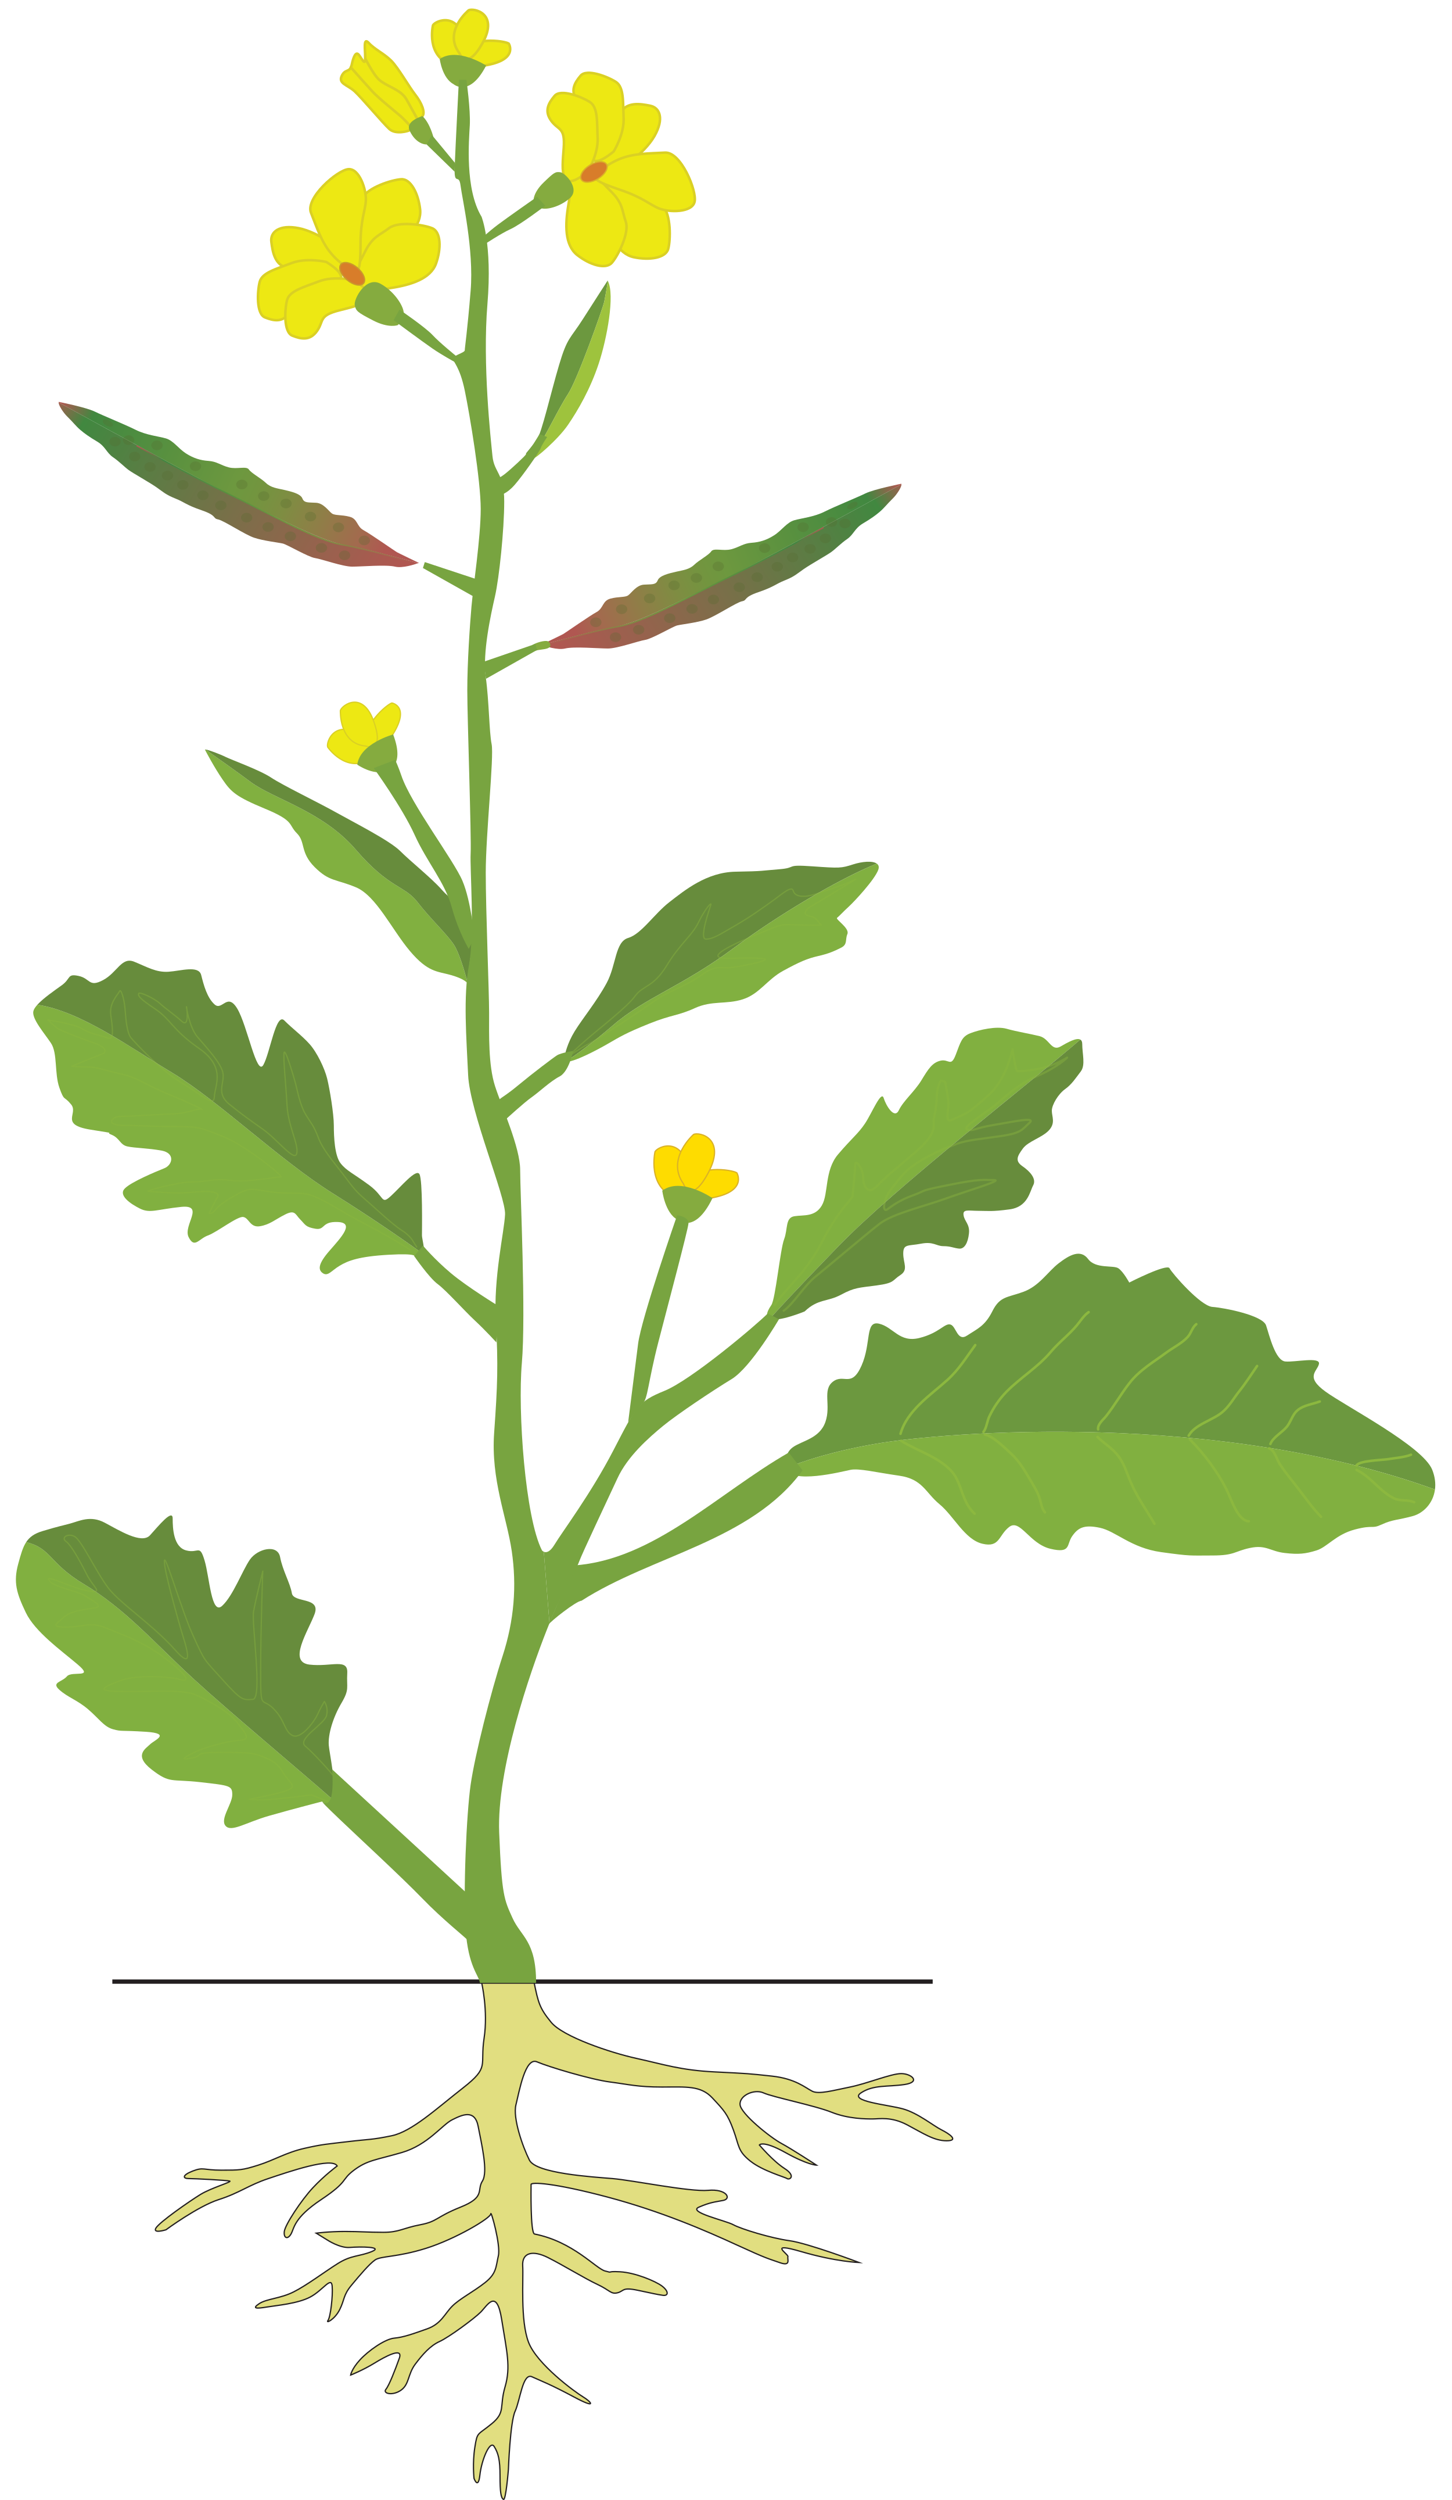 <?xml version="1.0" encoding="utf-8"?>
<!-- Generator: Adobe Illustrator 15.0.0, SVG Export Plug-In . SVG Version: 6.00 Build 0)  -->
<!DOCTYPE svg PUBLIC "-//W3C//DTD SVG 1.1//EN" "http://www.w3.org/Graphics/SVG/1.1/DTD/svg11.dtd">
<svg version="1.1" id="Layer_1" xmlns="http://www.w3.org/2000/svg" xmlns:xlink="http://www.w3.org/1999/xlink" x="0px" y="0px"
	 width="337.18px" height="580.237px" viewBox="0 0 337.18 580.237" enable-background="new 0 0 337.18 580.237"
	 xml:space="preserve">

<path class="root svgbtn" fill="#E1DE80" stroke="#231F20" stroke-width="0.292" stroke-miterlimit="10" d="M111.834,460.105
	c0,0,1.552,6.531,0.577,12.963c-0.975,6.434,1.364,6.627-4.874,11.5c-6.236,4.873-11.888,10.135-16.566,11.111
	c-4.679,0.974-5.263,0.779-10.136,1.363c-4.873,0.586-5.848,0.584-10.136,1.559c-4.288,0.977-7.017,2.73-10.72,3.899
	s-4.289,1.169-8.576,1.169c-4.288,0-4.093-0.78-6.627,0.195c-2.533,0.976-2.339,1.754-0.974,1.754c1.364,0,8.966,0.39,9.551,0.584
	c0.585,0.196-4.288,1.562-6.822,3.119c-2.533,1.56-9.551,6.435-10.331,7.797c-0.778,1.364,2.34,0.391,2.34,0.391
	s7.406-5.459,12.279-7.018s6.822-3.314,11.5-4.873c4.679-1.559,14.813-5.068,15.982-2.923c0,0-2.923,2.145-5.652,5.068
	c-2.729,2.923-6.432,8.573-6.627,10.134s0.78,1.948,1.56,0.585c0.779-1.364,0.585-3.703,7.017-7.991
	c6.432-4.289,4.483-4.481,7.602-6.822c3.118-2.338,5.067-2.338,11.109-4.092c6.042-1.755,9.357-6.434,11.695-7.603
	c2.339-1.169,5.263-2.534,6.042,1.56c0.78,4.094,2.339,10.525,0.975,12.668c-1.365,2.146,0.78,3.705-5.068,6.043
	c-5.847,2.34-5.263,3.313-9.355,4.093c-4.094,0.78-4.873,1.755-8.576,1.755s-5.263-0.195-8.966-0.195
	c-3.703,0-6.627,0.391-6.627,0.391l2.534,1.559c0,0,2.923,1.949,5.263,1.755c2.339-0.196,7.992-0.196,5.067,0.974
	c-2.923,1.17-4.677,0.782-7.796,2.729c-3.119,1.948-7.211,5.066-10.33,6.627c-3.119,1.56-6.237,1.56-7.992,2.73
	c-1.754,1.168-0.584,1.167,1.755,0.777c2.338-0.389,7.211-0.779,10.135-2.339c2.924-1.559,4.873-4.872,5.068-2.533
	c0.195,2.339-0.39,7.211-0.975,7.992c-0.585,0.779,1.559-0.195,2.728-2.535c1.17-2.339,0.781-3.313,2.73-5.652
	c1.948-2.338,4.092-4.873,5.457-5.847c1.365-0.975,5.068-0.585,11.89-2.729c6.822-2.145,15.008-7.018,15.008-7.991
	c0-0.975,2.339,7.213,1.755,9.746c-0.585,2.533-0.39,4.095-3.119,6.237c-2.729,2.144-5.847,3.703-7.602,5.457
	c-1.754,1.755-2.533,4.094-5.847,5.264c-3.314,1.17-5.458,1.947-7.602,2.144c-2.146,0.194-6.043,2.924-7.992,5.068
	c-1.948,2.144-2.144,3.509-2.144,3.509s2.924-1.171,5.458-2.73c2.533-1.559,6.822-3.899,5.847-1.169
	c-0.975,2.729-2.338,6.238-3.118,7.212s1.559,1.561,3.508,0.195c1.949-1.365,1.559-3.703,3.313-6.043
	c1.754-2.339,3.508-4.289,5.652-5.263s7.991-5.261,9.551-6.821c1.559-1.56,3.704-5.652,4.873,1.754
	c1.17,7.408,2.144,10.914,0.779,15.593s0.196,5.846-3.118,8.575c-3.314,2.73-3.314,1.756-3.898,5.459
	c-0.584,3.704-0.194,7.211-0.194,7.211s0.974,2.729,1.364-0.779s2.34-8.187,3.314-6.627c0.975,1.56,1.364,3.12,1.364,6.823
	c0,3.702,0.195,5.065,0.779,5.456c0.585,0.391,1.169-7.018,1.169-7.018s0.391-10.914,1.56-13.449
	c1.169-2.533,1.755-8.964,3.898-7.99c2.145,0.975,4.288,1.754,9.746,4.677c5.458,2.925,4.093,1.171,2.144,0
	c-1.949-1.168-10.721-7.599-12.669-12.667c-1.949-5.068-1.17-14.62-1.364-17.738s2.339-3.703,5.847-1.949s8.577,4.874,11.5,6.238
	c2.924,1.363,3.118,2.337,4.677,1.948c1.56-0.39,0.976-1.365,4.679-0.585c3.703,0.779,4.483,0.974,5.847,1.17
	c1.365,0.194,1.364-0.975-0.195-2.145c-1.559-1.169-6.237-3.117-9.745-3.313c-3.509-0.195-1.364,0.391-3.509-0.195
	c-2.145-0.585-7.406-6.821-16.373-8.575c-0.975-0.392-0.78-10.917-0.78-11.501c0-0.585,5.263-0.391,17.737,2.924
	s22.805,7.795,30.016,11.109c7.212,3.314,7.212,3.119,9.941,4.094c2.729,0.975,1.754-0.779,1.949-1.364
	c0.194-0.585-4.873-3.508,3.117-1.169c7.992,2.339,13.449,2.533,13.449,2.533s-11.889-4.482-16.177-5.068
	c-4.289-0.584-11.306-2.729-13.059-3.704c-1.755-0.973-10.721-2.924-7.992-4.093c2.729-1.169,3.703-1.169,5.652-1.559
	c1.949-0.389,0.78-2.729-3.508-2.339s-17.542-2.338-22.219-2.729c-4.679-0.391-17.737-1.169-19.297-4.288s-3.899-9.745-3.119-12.863
	c0.78-3.12,2.145-11.11,4.874-9.941c2.728,1.17,12.475,4.092,16.958,4.678c4.482,0.585,6.431,1.17,12.083,1.17
	c5.653,0,8.965-0.391,11.696,2.533c2.728,2.923,3.508,3.703,4.873,7.407c1.363,3.703,0.974,4.873,3.896,7.212
	c2.925,2.339,7.992,3.704,8.577,4.093c0.585,0.391,2.145-0.585-0.585-2.339c-2.729-1.754-5.847-5.458-5.847-5.458
	s0.779-1.17,6.041,1.755c5.264,2.923,7.212,2.923,7.212,2.923s-5.651-3.702-8.186-5.066c-2.534-1.366-9.356-6.823-9.552-8.966
	c-0.194-2.145,3.314-3.703,5.459-2.729c2.144,0.975,11.89,2.924,15.787,4.483c3.898,1.558,7.991,1.558,9.551,1.558
	c1.559,0,4.287-0.583,7.991,1.364c3.704,1.95,6.237,3.704,9.161,3.704s0.779-1.558-1.17-2.533c-1.948-0.977-5.457-3.899-8.965-4.874
	c-3.509-0.973-12.67-1.756-9.746-3.703c2.923-1.948,6.236-1.363,10.135-1.948s1.56-2.534-0.779-2.534s-7.99,2.34-11.89,3.119
	c-3.898,0.779-7.212,1.754-8.771,0.974s-3.897-2.924-9.355-3.509c-5.458-0.584-5.263-0.582-13.254-0.974s-11.89-1.754-18.126-3.119
	c-6.238-1.365-17.153-5.068-19.881-8.382c-2.729-3.313-3.003-4.582-3.978-9.26"/>
<g class="fruitgrp svgbtn">
	<g>
		<g>
			<linearGradient id="SVGID_1_" gradientUnits="userSpaceOnUse" x1="14.157" y1="93.501" x2="89.566" y2="127.364">
				<stop  offset="0" style="stop-color:#B05751"/>
				<stop  offset="0.097" style="stop-color:#418840"/>
				<stop  offset="0.539" style="stop-color:#6D983F"/>
				<stop  offset="0.601" style="stop-color:#72953F"/>
				<stop  offset="0.692" style="stop-color:#7E8D42"/>
				<stop  offset="0.8" style="stop-color:#8F7E47"/>
				<stop  offset="0.922" style="stop-color:#A36A4E"/>
				<stop  offset="1" style="stop-color:#B05751"/>
			</linearGradient>
			<path  class="fruit" fill="url(#SVGID_1_)" d="M80.752,126.655c3.905,0.647,11.516,2.7,16.351,4.05c0.108-0.039,0.17-0.063,0.17-0.063
				s-4.678-2.242-5.117-2.491c-0.439-0.249-6.141-4.236-7.749-5.108c-1.607-0.871-1.315-2.615-3.216-3.113
				c-1.9-0.499-3.363-0.249-4.095-0.747c-0.73-0.499-1.899-2.368-3.655-2.492c-1.754-0.125-2.777,0.124-3.216-0.997
				c-0.438-1.123-2.631-1.62-4.24-1.993c-1.607-0.374-3.069-0.5-4.239-1.619c-1.169-1.121-3.362-2.242-3.948-3.114
				c-0.585-0.872-2.777,0-4.678-0.498c-1.9-0.499-2.777-1.37-4.679-1.495c-1.899-0.125-3.508-0.624-5.262-1.744
				c-1.755-1.121-2.924-2.99-4.679-3.488c-1.754-0.498-4.532-0.748-7.017-1.993c-2.485-1.246-7.457-3.238-9.503-4.237
				c-2.046-0.994-8.333-2.241-8.333-2.241c-0.022,0.029-0.02,0.083-0.026,0.129c11.754,6.461,34.758,19.037,41.838,22.42
				C65.11,120.427,74.758,125.658,80.752,126.655z"/>
			<linearGradient id="SVGID_2_" gradientUnits="userSpaceOnUse" x1="13.965" y1="90.218" x2="90.299" y2="136.218">
				<stop  offset="0" style="stop-color:#B05751"/>
				<stop  offset="0.097" style="stop-color:#418840"/>
				<stop  offset="1" style="stop-color:#B05751"/>
			</linearGradient>
			<path class="fruit" fill="url(#SVGID_2_)" d="M80.752,126.655c-5.994-0.997-15.643-6.229-25.292-10.838c-7.08-3.383-30.083-15.959-41.838-22.42
				c-0.073,0.559,0.993,2.324,2.073,3.359c1.17,1.122,1.901,2.118,2.923,2.99c1.024,0.871,2.047,1.62,3.948,2.739
				c1.9,1.121,2.193,2.618,3.655,3.614c1.462,0.997,2.632,2.242,3.655,2.99c1.023,0.747,4.824,2.864,6.433,3.984
				c1.607,1.122,2.192,1.744,4.386,2.617c2.193,0.872,2.485,1.495,6.139,2.741c3.655,1.246,2.486,1.868,3.801,2.118
				c1.316,0.249,6.14,3.486,8.333,4.235c2.193,0.746,5.702,1.121,6.725,1.37c1.024,0.249,5.848,3.114,7.456,3.364
				c1.609,0.249,6.433,1.993,8.626,1.993c2.194,0,7.895-0.499,9.941,0c1.781,0.433,4.665-0.546,5.386-0.81
				C92.269,129.355,84.657,127.303,80.752,126.655z"/>
		</g>
		<linearGradient id="SVGID_3_" gradientUnits="userSpaceOnUse" x1="31.679" y1="117.012" x2="95.864" y2="117.012">
			<stop  offset="0" style="stop-color:#B05751"/>
			<stop  offset="0.097" style="stop-color:#418840"/>
			<stop  offset="0.539" style="stop-color:#6D983F"/>
			<stop  offset="0.601" style="stop-color:#72953F"/>
			<stop  offset="0.692" style="stop-color:#7E8D42"/>
			<stop  offset="0.8" style="stop-color:#8F7E47"/>
			<stop  offset="0.922" style="stop-color:#A36A4E"/>
			<stop  offset="1" style="stop-color:#B05751"/>
		</linearGradient>
		<path class="fruit" fill="url(#SVGID_3_)" d="M95.717,130.674c-0.014,0-0.028-0.002-0.042-0.007c-0.103-0.03-10.378-3.113-16.293-4.096
			c-4.398-0.732-11.144-4.149-18.285-7.768c-2.599-1.317-5.286-2.679-7.888-3.922c-9.542-4.559-21.337-11.191-21.456-11.258
			c-0.07-0.039-0.095-0.128-0.056-0.198c0.04-0.071,0.128-0.099,0.199-0.056c0.117,0.066,11.904,6.693,21.438,11.248
			c2.605,1.245,5.294,2.607,7.895,3.925c7.121,3.607,13.846,7.016,18.201,7.739c5.934,0.986,16.227,4.074,16.33,4.105
			c0.078,0.022,0.121,0.104,0.098,0.182C95.838,130.633,95.78,130.674,95.717,130.674z"/>
		<g opacity="0.4">
			<g>
				<g opacity="0.7">
					<ellipse fill="#556A2F" cx="31.282" cy="105.956" rx="1.319" ry="1.124"/>
				</g>
				<g opacity="0.7">
					<ellipse fill="#556A2F" cx="38.898" cy="110.369" rx="1.319" ry="1.123"/>
				</g>
				<g opacity="0.7">
					<ellipse fill="#556A2F" cx="36.461" cy="103.361" rx="1.319" ry="1.122"/>
				</g>
				<g opacity="0.7">
					<ellipse fill="#556A2F" cx="29.861" cy="102.148" rx="1.319" ry="1.124"/>
				</g>
				<g opacity="0.7">
					
						<ellipse transform="matrix(0.886 0.463 -0.463 0.886 48.307 -0.459)" fill="#556A2F" cx="25.088" cy="98.233" rx="1.319" ry="0.668"/>
				</g>
				<g opacity="0.7">
					<ellipse fill="#556A2F" cx="26.713" cy="102.495" rx="1.32" ry="1.123"/>
				</g>
				<g opacity="0.7">
					<ellipse fill="#556A2F" cx="45.397" cy="108.205" rx="1.319" ry="1.125"/>
				</g>
				<g opacity="0.7">
					<ellipse fill="#556A2F" cx="56.16" cy="112.445" rx="1.319" ry="1.124"/>
				</g>
				<g opacity="0.7">
					<ellipse fill="#556A2F" cx="66.417" cy="116.858" rx="1.319" ry="1.124"/>
				</g>
				<g opacity="0.7">
					<ellipse fill="#556A2F" cx="61.238" cy="115.129" rx="1.319" ry="1.123"/>
				</g>
				<g opacity="0.7">
					<ellipse fill="#556A2F" cx="72.103" cy="119.887" rx="1.32" ry="1.124"/>
				</g>
				<g opacity="0.7">
					<ellipse fill="#556A2F" cx="78.602" cy="122.396" rx="1.319" ry="1.125"/>
				</g>
				<g opacity="0.7">
					<ellipse fill="#556A2F" cx="84.593" cy="125.425" rx="1.319" ry="1.124"/>
				</g>
				<g opacity="0.7">
					<ellipse fill="#556A2F" cx="80.023" cy="128.886" rx="1.319" ry="1.124"/>
				</g>
				<g opacity="0.7">
					<path fill="#556A2F" d="M75.961,127.156c0,0.62-0.59,1.123-1.319,1.123s-1.319-0.503-1.319-1.123
						c0-0.623,0.591-1.125,1.319-1.125S75.961,126.533,75.961,127.156z"/>
				</g>
				<g opacity="0.7">
					<ellipse fill="#556A2F" cx="67.432" cy="124.473" rx="1.319" ry="1.123"/>
				</g>
				<g opacity="0.7">
					<ellipse fill="#556A2F" cx="62.254" cy="122.311" rx="1.319" ry="1.123"/>
				</g>
				<g opacity="0.7">
					<ellipse fill="#556A2F" cx="57.278" cy="120.146" rx="1.319" ry="1.124"/>
				</g>
				<g opacity="0.7">
					<ellipse fill="#556A2F" cx="51.287" cy="117.292" rx="1.319" ry="1.123"/>
				</g>
				<g opacity="0.7">
					<ellipse fill="#556A2F" cx="47.123" cy="114.954" rx="1.319" ry="1.124"/>
				</g>
				<g opacity="0.7">
					<ellipse fill="#556A2F" cx="42.452" cy="112.532" rx="1.319" ry="1.124"/>
				</g>
				<g opacity="0.7">
					<ellipse fill="#556A2F" cx="34.836" cy="108.378" rx="1.319" ry="1.124"/>
				</g>
			</g>
		</g>
		
	</g>
	<g>
		<g>
			
				<linearGradient id="SVGID_4_" gradientUnits="userSpaceOnUse" x1="-4734.752" y1="112.501" x2="-4659.344" y2="146.363" gradientTransform="matrix(-1 0 0 1 -4525.957 0)">
				<stop  offset="0" style="stop-color:#B05751"/>
				<stop  offset="0.097" style="stop-color:#418840"/>
				<stop  offset="0.539" style="stop-color:#6D983F"/>
				<stop  offset="0.601" style="stop-color:#72953F"/>
				<stop  offset="0.692" style="stop-color:#7E8D42"/>
				<stop  offset="0.8" style="stop-color:#8F7E47"/>
				<stop  offset="0.922" style="stop-color:#A36A4E"/>
				<stop  offset="1" style="stop-color:#B05751"/>
			</linearGradient>
			<path class="fruit" fill="url(#SVGID_4_)" d="M142.201,145.655c-3.905,0.647-11.516,2.7-16.351,4.05c-0.108-0.039-0.17-0.063-0.17-0.063
				s4.678-2.242,5.117-2.491c0.439-0.249,6.141-4.236,7.749-5.108c1.607-0.871,1.315-2.615,3.216-3.113
				c1.9-0.499,3.363-0.249,4.095-0.747c0.73-0.499,1.899-2.368,3.655-2.492c1.754-0.125,2.777,0.124,3.216-0.997
				c0.438-1.123,2.631-1.62,4.24-1.993c1.607-0.374,3.069-0.5,4.239-1.619c1.169-1.121,3.362-2.242,3.948-3.114
				c0.585-0.872,2.777,0,4.678-0.498c1.9-0.499,2.777-1.37,4.68-1.495c1.898-0.125,3.508-0.624,5.262-1.744
				c1.754-1.121,2.924-2.99,4.678-3.488s4.533-0.748,7.018-1.993c2.485-1.246,7.457-3.238,9.504-4.237
				c2.046-0.994,8.332-2.241,8.332-2.241c0.022,0.029,0.021,0.083,0.026,0.129c-11.755,6.461-34.759,19.037-41.838,22.42
				C157.843,139.427,148.195,144.658,142.201,145.655z"/>
			
				<linearGradient id="SVGID_5_" gradientUnits="userSpaceOnUse" x1="-4734.945" y1="109.218" x2="-4658.612" y2="155.218" gradientTransform="matrix(-1 0 0 1 -4525.957 0)">
				<stop  offset="0" style="stop-color:#B05751"/>
				<stop  offset="0.097" style="stop-color:#418840"/>
				<stop  offset="1" style="stop-color:#B05751"/>
			</linearGradient>
			<path class="fruit" fill="url(#SVGID_5_)" d="M142.201,145.655c5.994-0.997,15.643-6.229,25.292-10.838c7.079-3.383,30.083-15.959,41.838-22.42
				c0.073,0.559-0.993,2.324-2.073,3.359c-1.17,1.122-1.9,2.118-2.923,2.99c-1.024,0.871-2.048,1.62-3.948,2.739
				c-1.9,1.121-2.193,2.618-3.654,3.614c-1.462,0.997-2.633,2.242-3.655,2.99c-1.023,0.747-4.824,2.864-6.433,3.984
				c-1.607,1.122-2.193,1.744-4.387,2.617c-2.192,0.872-2.484,1.495-6.139,2.741c-3.655,1.246-2.486,1.868-3.801,2.118
				c-1.316,0.249-6.141,3.486-8.333,4.235c-2.193,0.746-5.702,1.121-6.725,1.37c-1.024,0.249-5.848,3.114-7.456,3.364
				c-1.609,0.249-6.433,1.993-8.626,1.993c-2.194,0-7.895-0.499-9.941,0c-1.781,0.433-4.665-0.546-5.386-0.81
				C130.685,148.355,138.296,146.303,142.201,145.655z"/>
		</g>
		
			<linearGradient id="SVGID_6_" gradientUnits="userSpaceOnUse" x1="-4717.232" y1="136.012" x2="-4653.047" y2="136.012" gradientTransform="matrix(-1 0 0 1 -4525.957 0)">
			<stop  offset="0" style="stop-color:#B05751"/>
			<stop  offset="0.097" style="stop-color:#418840"/>
			<stop  offset="0.539" style="stop-color:#6D983F"/>
			<stop  offset="0.601" style="stop-color:#72953F"/>
			<stop  offset="0.692" style="stop-color:#7E8D42"/>
			<stop  offset="0.8" style="stop-color:#8F7E47"/>
			<stop  offset="0.922" style="stop-color:#A36A4E"/>
			<stop  offset="1" style="stop-color:#B05751"/>
		</linearGradient>
		<path class="fruit" fill="url(#SVGID_6_)" d="M127.236,149.674c0.014,0,0.028-0.002,0.042-0.007c0.103-0.03,10.378-3.113,16.293-4.096
			c4.398-0.732,11.144-4.149,18.285-7.768c2.599-1.317,5.286-2.679,7.889-3.922c9.542-4.559,21.337-11.191,21.455-11.258
			c0.07-0.039,0.096-0.128,0.056-0.198c-0.04-0.071-0.128-0.099-0.199-0.056c-0.118,0.066-11.904,6.693-21.438,11.248
			c-2.605,1.245-5.294,2.607-7.894,3.925c-7.121,3.607-13.846,7.016-18.201,7.739c-5.934,0.986-16.227,4.074-16.33,4.105
			c-0.078,0.022-0.121,0.104-0.098,0.182C127.115,149.633,127.173,149.674,127.236,149.674z"/>
		<g opacity="0.4">
			<g>
				<g opacity="0.7">
					<ellipse fill="#556A2F" cx="191.671" cy="124.956" rx="1.318" ry="1.124"/>
				</g>
				<g opacity="0.7">
					<ellipse fill="#556A2F" cx="184.055" cy="129.369" rx="1.319" ry="1.123"/>
				</g>
				<g opacity="0.7">
					<ellipse fill="#556A2F" cx="186.492" cy="122.361" rx="1.319" ry="1.122"/>
				</g>
				<g opacity="0.7">
					<ellipse fill="#556A2F" cx="193.092" cy="121.148" rx="1.319" ry="1.124"/>
				</g>
				<g opacity="0.7">
					
						<ellipse transform="matrix(-0.886 0.463 -0.463 -0.886 427.522 129.573)" fill="#556A2F" cx="197.865" cy="117.233" rx="1.319" ry="0.668"/>
				</g>
				<g opacity="0.7">
					<ellipse fill="#556A2F" cx="196.24" cy="121.495" rx="1.319" ry="1.123"/>
				</g>
				<g opacity="0.7">
					<ellipse fill="#556A2F" cx="177.556" cy="127.205" rx="1.319" ry="1.125"/>
				</g>
				<g opacity="0.7">
					<ellipse fill="#556A2F" cx="166.793" cy="131.445" rx="1.319" ry="1.124"/>
				</g>
				<g opacity="0.7">
					<ellipse fill="#556A2F" cx="156.536" cy="135.858" rx="1.319" ry="1.124"/>
				</g>
				<g opacity="0.7">
					<ellipse fill="#556A2F" cx="161.716" cy="134.129" rx="1.319" ry="1.123"/>
				</g>
				<g opacity="0.7">
					<ellipse fill="#556A2F" cx="150.85" cy="138.887" rx="1.32" ry="1.124"/>
				</g>
				<g opacity="0.7">
					<ellipse fill="#556A2F" cx="144.351" cy="141.396" rx="1.319" ry="1.125"/>
				</g>
				<g opacity="0.7">
					<ellipse fill="#556A2F" cx="138.36" cy="144.425" rx="1.319" ry="1.124"/>
				</g>
				<g opacity="0.7">
					<ellipse fill="#556A2F" cx="142.93" cy="147.886" rx="1.319" ry="1.124"/>
				</g>
				<g opacity="0.7">
					<path fill="#556A2F" d="M146.992,146.156c0,0.62,0.59,1.123,1.319,1.123s1.319-0.503,1.319-1.123
						c0-0.623-0.591-1.125-1.319-1.125S146.992,145.533,146.992,146.156z"/>
				</g>
				<g opacity="0.7">
					<ellipse fill="#556A2F" cx="155.521" cy="143.473" rx="1.319" ry="1.123"/>
				</g>
				<g opacity="0.7">
					<ellipse fill="#556A2F" cx="160.699" cy="141.311" rx="1.319" ry="1.123"/>
				</g>
				<g opacity="0.7">
					<ellipse fill="#556A2F" cx="165.675" cy="139.146" rx="1.319" ry="1.124"/>
				</g>
				<g opacity="0.7">
					<ellipse fill="#556A2F" cx="171.666" cy="136.292" rx="1.319" ry="1.123"/>
				</g>
				<g opacity="0.7">
					<ellipse fill="#556A2F" cx="175.83" cy="133.954" rx="1.319" ry="1.124"/>
				</g>
				<g opacity="0.7">
					<ellipse fill="#556A2F" cx="180.501" cy="131.532" rx="1.319" ry="1.124"/>
				</g>
				<g opacity="0.7">
					<ellipse fill="#556A2F" cx="188.117" cy="127.378" rx="1.319" ry="1.124"/>
				</g>
			</g>
		</g>
		<path class="fruit" fill="#85AB3F" d="M124.165,151.127c0,0,0.254-0.215,1.5-0.359c1.248-0.146,1.839-0.348,2.063-0.703
			c0.223-0.356-0.063-1.234-0.719-1.297c-1.175-0.112-3.088,0.667-3.422,0.984C122.587,150.705,124.165,151.127,124.165,151.127z"/>
	</g>
</g>

<g class="leafgrp svgbtn">
	<g>
		<path class="leaf" fill="#81B040" d="M96.941,209.353c-3.035-3.916-6.558-3.132-14.291-12.137s-19.087-11.747-24.47-15.759
			c-3.056-2.277-7.336-5.311-10.472-7.508c-0.087-0.004-0.126,0.019-0.101,0.068c0.196,0.392,2.153,4.11,4.111,6.949
			c1.958,2.838,3.035,3.916,9.887,6.754c6.851,2.838,5.285,3.622,7.341,5.678s0.685,4.404,4.11,7.83
			c3.426,3.427,4.895,2.741,9.593,4.699s8.32,9.786,12.529,14.779c4.209,4.992,6.363,4.698,9.494,5.58
			c3.133,0.882,3.72,1.761,3.72,1.761l0.071-0.481c-0.719-2.655-1.933-6.548-3.008-8.229
			C103.891,216.892,99.976,213.269,96.941,209.353z"/>
		<path class="leaf" fill="#678C3C" d="M107.807,212.29c-1.175-2.643-2.937-3.23-5.286-5.873c-2.349-2.643-7.145-6.461-9.593-8.907
			c-2.447-2.447-10.962-6.754-14.976-9.006c-4.014-2.25-12.333-6.264-14.977-8.025c-2.643-1.764-9.2-4.112-10.571-4.797
			c-1.195-0.599-4.103-1.716-4.695-1.732c3.135,2.197,7.416,5.23,10.472,7.508c5.383,4.012,16.736,6.754,24.47,15.759
			s11.256,8.221,14.291,12.137c3.034,3.916,6.949,7.539,8.515,9.984c1.076,1.682,2.29,5.574,3.008,8.229l1.3-8.817
			C109.765,218.749,108.981,214.933,107.807,212.29z"/>
	</g>
	<g>
		<g>
			<path class="leaf" fill="#81B040" d="M250.867,241.273c-0.885-0.502-2.92,0.643-4.563,1.594c-2.164,1.253-2.619-1.821-4.896-2.391
				c-2.277-0.57-5.238-1.024-7.63-1.707c-2.392-0.685-6.377,0.227-8.427,1.023c-2.05,0.798-2.277,2.051-3.416,5.01
				c-1.139,2.962-1.594,0.912-3.53,1.367c-1.936,0.457-2.847,1.937-4.44,4.556c-1.596,2.618-4.213,4.782-5.238,6.947
				c-1.024,2.163-2.961-1.026-3.529-2.848c-0.57-1.822-2.733,3.529-4.328,5.923c-1.594,2.391-3.074,3.414-6.264,7.174
				c-3.188,3.758-2.162,9.109-3.757,11.842c-1.594,2.733-4.214,2.165-6.377,2.507s-1.479,2.96-2.391,5.351
				c-0.911,2.393-2.001,13.867-2.961,15.26c-1.349,1.957-1.214,2.879-0.364,3.215c1.388-1.572,5.387-5.968,15.85-16.767
				C208.092,275.408,238.945,251.582,250.867,241.273z"/>
			<path class="leaf" fill="#678C3C" d="M250.867,241.273c-11.922,10.309-42.775,34.135-56.263,48.056c-10.463,10.799-14.462,15.194-15.85,16.767
				c2.021,0.801,8.106-1.733,8.106-1.733c3.075-2.961,5.238-2.164,8.427-3.872c3.189-1.709,4.099-1.595,8.313-2.164
				c4.213-0.568,3.531-1.138,5.466-2.392c1.937-1.253,0.683-2.733,0.683-5.01c0-2.277,1.139-1.708,4.101-2.277
				c2.96-0.567,3.53,0.569,5.238,0.569s2.392,0.455,3.644,0.569c1.253,0.114,2.051-1.367,2.278-3.531
				c0.228-2.162-1.025-2.731-1.253-4.213c-0.229-1.481,1.139-1.025,3.416-1.025s3.074,0.228,7.289-0.341
				c4.213-0.568,4.668-4.1,5.465-5.581s-0.684-3.188-2.506-4.44c-1.821-1.252-1.139-2.391,0.114-4.101
				c1.254-1.708,4.441-2.506,6.036-4.213c1.594-1.706,0.683-3.188,0.683-4.555c0-1.367,1.481-3.872,3.075-5.011
				c1.594-1.14,2.505-2.619,3.644-4.1c1.138-1.482,0.342-4.1,0.342-6.377C251.314,241.752,251.147,241.433,250.867,241.273z"/>
		</g>
		
			<path class="leaf" opacity="0.4" fill="none" stroke="#8CB83F" stroke-width="0.5" stroke-linecap="round" stroke-linejoin="round" stroke-miterlimit="10" d="
			M179.86,302.9c3.062-4.459,7.36-7.52,11.032-14.688c3.671-7.17,6.995-9.967,7.082-10.579s0.612-6.208,0.612-7.433
			c0-1.224,1.836,0.963,1.836,2.974s1.049,4.37,3.234,2.098s3.585-3.323,9.006-7.956s3.934-6.382,4.196-7.694
			c0.262-1.313,0.612-2.799,0.699-5.334c0.088-2.536,0.962-3.497,0.962-3.497l0.961,0.263c0,0,0.787,4.022,0.787,5.246
			c0,1.223-0.961,4.545,0.875,3.584c1.836-0.962,3.06-1.049,5.771-3.41c2.71-2.36,3.847-3.061,5.595-6.032
			c1.75-2.973,2.624-6.908,2.624-6.908s0.699,5.072,1.136,5.072c0.438,0,2.36-0.001,5.597-0.699
			c3.235-0.699,5.944-2.448,5.944-2.448s-2.272,2.272-6.994,4.284c-4.721,2.01-8.043,5.421-10.143,7.081
			c-2.098,1.661-7.431,4.896-6.032,5.334c1.399,0.438,1.749-0.35,6.032-1.049c4.285-0.7,10.055-2.011,8.395-0.524
			c-1.661,1.486-1.75,2.359-6.471,3.059c-4.721,0.701-8.131,0.961-10.404,1.836s-4.634,1.664-8.307,3.848
			c-3.672,2.186-4.547,3.673-6.732,6.383s-2.271,5.771-1.136,4.983s2.71-2.098,6.12-3.321c3.41-1.225,0.787-0.874,8.219-2.361
			c7.432-1.486,7.956-1.137,10.404-1.137c2.447,0-6.032,2.449-11.104,4.283c-5.071,1.837-12.328,3.498-15.389,5.859
			c-3.06,2.361-12.153,10.054-14.863,12.24c-2.711,2.186-5.158,6.383-7.432,7.956"/>
	</g>
	<g>
		<g>
			<path class="leaf" fill="#678C3C" d="M170.474,219.962c9.83-7.326,23.885-15.783,33.132-19.531c-0.995-0.712-3.45-0.471-5.46,0.172
				c-2.847,0.912-3.074,0.911-9.566,0.457c-6.491-0.456-3.302,0.341-7.629,0.682c-4.327,0.342-3.416,0.456-10.135,0.569
				c-6.719,0.112-11.843,4.327-15.373,7.061c-3.53,2.732-6.491,7.402-9.566,8.313c-3.075,0.91-2.733,6.264-5.01,10.478
				c-2.277,4.214-5.58,8.199-7.402,11.159s-2.2,5.259-2.505,6.264c-0.151,0.494,0.014,0.744,0.397,0.813
				c2.137-1.416,6.068-4.192,10.99-8.443C149.862,231.463,158.403,228.96,170.474,219.962z"/>
			<path class="leaf" fill="#81B040" d="M203.605,200.431c-9.247,3.748-23.302,12.205-33.132,19.531c-12.071,8.998-20.611,11.501-28.128,17.992
				c-4.922,4.251-8.854,7.027-10.99,8.443c1.642,0.301,7.337-2.73,9.739-4.116c2.96-1.708,4.212-2.506,9.565-4.668
				c5.352-2.164,6.719-1.823,10.704-3.645c3.986-1.821,7.289-0.798,11.16-2.05c3.872-1.253,5.58-4.556,9.338-6.605
				c3.758-2.049,5.579-2.847,8.086-3.415c2.505-0.568,3.757-1.14,5.352-1.937c1.595-0.798,0.911-1.822,1.48-3.188
				s-2.847-3.417-2.392-3.759c0.456-0.342,1.479-1.479,2.732-2.618c1.254-1.14,6.035-6.264,6.833-8.541
				C204.188,201.186,204.021,200.728,203.605,200.431z"/>
		</g>
		
			<path class="leaf" opacity="0.4" fill="none" stroke="#8CB83F" stroke-width="0.292" stroke-linecap="round" stroke-linejoin="round" stroke-miterlimit="10" d="
			M131.896,245.241c0,0,1.433-1.492,4.58-4.203c3.148-2.709,9.18-7.344,11.017-9.879c1.836-2.536,4.197-1.924,7.344-7.082
			s5.857-6.906,7.344-9.968c1.486-3.06,3.147-4.984,2.886-4.109s-2.798,7.956-1.137,7.956s3.322-1.136,6.819-3.147
			c3.498-2.01,6.645-4.283,8.831-5.857s4.284-3.499,4.634-2.187s2.273,1.486,4.021,1.049c1.749-0.438,4.372-1.397,6.471-2.098
			c2.098-0.7,4.021-1.662,4.021-1.662s-8.305,5.159-9.967,6.034c-1.661,0.874-2.623,2.186-0.699,2.535
			c1.923,0.35,1.836,1.662,2.622,1.923c0.787,0.262-3.934,0.173-6.12,0.087c-2.186-0.087-3.06-0.174-5.683,0.963
			c-2.624,1.137-7.52,2.886-10.667,4.809c-3.147,1.924-0.7,2.1,1.836,2.011c2.536-0.087,5.071-0.176,7.344,0.088
			c2.273,0.263-6.382,2.099-8.393,2.099c-2.012,0-3.235-0.439-6.033,1.66c-2.798,2.099-7.869,3.934-10.317,5.596
			c-2.448,1.662-4.896,3.41-7.607,5.159c-2.71,1.748-6.315,4.18-8.326,5.228C134.707,243.293,131.896,245.241,131.896,245.241z"/>
	</g>
	<g>
		<g>
			<path class="leaf" fill="#81B040" d="M77.327,276.988c-12.475-7.797-26.703-21.635-37.422-28.067c-9.547-5.728-21.098-14.218-31.221-15.738
				c-0.493,0.543-0.84,1.058-0.939,1.51c-0.39,1.753,2.533,5.067,4.092,7.405c1.56,2.34,0.779,7.017,1.949,10.332
				c1.169,3.314,0.975,1.753,2.729,3.896c1.755,2.144-2.729,4.679,4.483,5.848c7.211,1.17,2.924,0.391,4.873,1.17
				c1.95,0.779,1.95,2.339,3.704,2.729c1.755,0.39,4.873,0.391,7.991,0.976c3.12,0.584,2.534,3.313,0.585,4.092
				c-1.949,0.781-7.602,3.119-9.161,4.679c-1.559,1.561,1.169,3.509,3.508,4.679c2.339,1.169,3.899,0.193,9.551-0.392
				c5.652-0.585,0.39,4.289,1.754,7.017c1.364,2.729,2.339,0.392,4.482-0.389c2.145-0.779,6.822-4.482,8.188-4.289
				c1.364,0.195,1.559,2.534,3.898,2.146c2.338-0.39,3.508-1.561,5.847-2.729c2.339-1.171,2.339,0,3.508,1.168
				c1.17,1.17,1.17,1.755,3.509,2.145c2.339,0.392,1.365-1.754,5.263-1.561c3.898,0.194,0.779,3.509-1.949,6.629
				c-2.729,3.118-2.729,4.482-1.559,5.262c1.169,0.78,1.948-0.584,3.896-1.754c1.95-1.17,4.484-2.143,11.306-2.534
				c6.823-0.392,6.042,0.392,6.042,0.392c1.523,0.962,2.083,0.496,2.223-0.456C95.818,289.249,87.563,283.386,77.327,276.988z"/>
			<path class="leaf" fill="#678C3C" d="M77.327,276.988c10.236,6.397,18.491,12.261,21.129,14.163c0.199-1.362-0.469-3.729-0.469-4.418
				c0-1.17,0.195-12.864-0.585-14.229c-0.779-1.364-4.288,2.924-6.627,5.069c-2.338,2.145-1.365,0.193-5.067-2.534
				c-3.703-2.729-5.263-3.313-6.627-5.067c-1.364-1.755-1.56-6.044-1.56-8.771c0-2.729-0.975-8.577-1.56-10.915
				c-0.585-2.34-2.338-6.042-4.093-7.992c-1.753-1.95-3.898-3.509-5.847-5.457c-1.95-1.95-3.313,7.602-4.873,10.33
				c-1.559,2.73-3.703-9.161-6.042-13.059c-2.338-3.898-3.509,0.585-5.262-0.976c-1.755-1.559-2.534-4.482-3.12-6.821
				c-0.584-2.34-4.677-0.975-7.601-0.779c-2.925,0.195-5.068-1.17-7.991-2.339c-2.924-1.17-3.898,2.533-7.212,4.287
				c-3.314,1.755-2.924-0.389-5.652-0.974c-2.729-0.586-1.755,0.585-3.898,2.144c-1.594,1.157-4.261,2.962-5.687,4.533
				c10.124,1.521,21.674,10.011,31.221,15.738C50.624,255.354,64.852,269.191,77.327,276.988z"/>
		</g>
		
			<path class="leaf" opacity="0.4" fill="none" stroke="#8CB83F" stroke-width="0.292" stroke-linecap="round" stroke-linejoin="round" stroke-miterlimit="10" d="
			M95.209,290.047c-2.099-1.397-6.001-3.668-11.335-6.467s-6.645-3.937-9.792-5.422c-3.149-1.484-3.847-1.136-8.656-1.31
			c-4.81-0.175-6.558-1.575-9.18-0.264c-2.623,1.312-5.333,2.973-6.12,4.11c-0.788,1.135-1.574,0.873-1.574,0.873
			s1.661-3.322,2.01-3.848c0.351-0.523-0.175-1.572-5.333-1.047c-5.158,0.523-9.706-0.177-10.754-0.177s6.646-2.185,10.23-2.185
			s4.721-0.876,8.83-0.352c4.11,0.526,10.579-0.875,11.629-0.786c1.049,0.088-8.131-7.344-13.464-9.442
			c-5.334-2.098-5.509-2.273-11.105-2.273c-5.595,0-8.044-0.262-12.065-0.262c-4.021,0-2.798-2.099-0.437-2.099
			c2.361,0,9.793-0.524,12.591-0.612c2.798-0.088,5.595-1.399,6.12-1.05c0.524,0.35,0.263-0.175-6.907-3.146
			c-7.17-2.974-7.52-4.022-11.629-4.984s-5.771-1.66-7.694-1.66s-3.935-0.175-3.935-0.175s6.12-2.535,6.995-2.799
			c0.875-0.263,1.662-1.399-1.836-2.624c-3.498-1.224-7.781-2.885-8.481-3.409c-0.699-0.523-2.272-1.924-2.272-1.924
			s6.207,0.876,8.131,2.1c1.925,1.224,4.372,1.486,5.858,2.099s1.137-2.359,0.699-5.246c-0.437-2.886,1.661-4.81,2.011-5.597
			c0.351-0.786,1.137,1.924,1.312,4.285c0.175,2.359,0.438,5.421,1.399,6.558c0.961,1.135,7.082,7.692,11.716,10.403
			c4.634,2.712,7.519,5.771,7.606,3.236c0.088-2.535,2.798-6.82-3.498-11.192c-6.294-4.37-6.556-6.732-10.229-9.181
			c-3.673-2.447-4.022-3.061-3.848-3.585s3.672,1.138,4.896,2.274c1.225,1.136,3.41,2.623,5.159,4.197
			c1.748,1.573,1.136-3.147,1.048-3.41c-0.087-0.264,0.613,4.719,2.536,6.994c1.924,2.272,5.596,6.12,5.945,8.48
			c0.351,2.361-1.661,4.634,1.487,7.17c3.147,2.535,4.547,3.497,7.87,5.857c3.322,2.361,7.344,7.694,7.781,5.508
			c0.437-2.186-2.011-6.207-2.274-11.19c-0.262-4.983-0.874-10.405-0.698-12.066c0.175-1.66,2.36,5.859,2.71,7.171
			c0.35,1.31,0.961,4.807,2.272,6.993c1.313,2.187,1.924,2.624,2.973,5.422c1.05,2.797,3.41,5.506,5.509,8.218
			c2.098,2.712,2.797,3.936,5.246,6.034c2.448,2.098,6.47,5.945,8.568,7.257c2.098,1.311,2.71,2.622,2.71,2.622l0.829,1.288"/>
	</g>
	<g>
		<g>
			<path class="leaf" fill="#6C983F" d="M333.226,345.701c0.18-1.378,0.019-2.92-0.631-4.572c-2.145-5.458-19.881-14.618-24.754-18.127
				c-4.872-3.508-1.949-4.678-1.559-6.433c0.389-1.754-5.458-0.389-7.797-0.584s-3.703-6.044-4.483-8.382
				c-0.78-2.339-9.745-4.094-12.474-4.287c-2.729-0.194-9.356-7.797-9.94-8.967c-0.585-1.169-9.356,3.314-9.356,3.314
				s-1.364-2.535-2.534-3.314c-1.169-0.78-5.263,0.196-7.017-2.144c-1.755-2.339-4.288-0.974-6.822,0.975
				c-2.533,1.947-4.482,5.263-8.186,6.627s-5.458,0.974-7.212,4.483c-1.755,3.507-3.509,4.093-5.849,5.652
				c-2.338,1.561-2.533-2.146-3.896-2.534c-1.364-0.39-2.535,1.95-7.213,3.119s-6.042-2.534-9.355-3.313
				c-3.314-0.781-1.754,4.482-4.094,9.746c-2.339,5.262-4.092,1.753-6.626,3.702c-2.534,1.948-0.391,5.458-1.755,9.356
				c-1.363,3.897-5.452,4.34-7.597,5.898c-2.145,1.56-1.563,4.432-1.563,4.432c0.005,0.128,0.023,0.246,0.049,0.361
				c3.984-1.63,10.734-3.874,20.807-5.626C219.646,332.256,282.663,327.339,333.226,345.701z"/>
			<path class="leaf" fill="#81B040" d="M203.368,335.085c-10.072,1.752-16.822,3.996-20.807,5.626c0.871,3.935,13.065,0.796,14.959,0.418
				c1.949-0.391,5.848,0.585,11.305,1.365c5.458,0.779,6.043,3.898,9.355,6.625c3.313,2.729,5.848,8.188,9.941,9.162
				c4.093,0.976,3.703-1.949,6.236-3.898c2.534-1.95,4.679,3.898,9.551,5.068c4.873,1.17,3.704-0.976,5.068-2.924
				c1.364-1.949,2.729-2.729,6.432-1.95c3.703,0.78,7.213,4.679,14.229,5.652c7.018,0.975,6.628,0.78,11.891,0.78
				s5.066-0.975,8.771-1.754c3.703-0.78,4.678,0.779,7.99,1.169s4.873,0.196,7.407-0.584c2.533-0.78,4.483-3.705,8.966-4.874
				s3.703,0,6.237-1.169c2.533-1.17,3.703-0.975,7.212-1.948c2.445-0.68,4.697-2.973,5.113-6.148
				C282.663,327.339,219.646,332.256,203.368,335.085z"/>
		</g>
		
			<path fill="none" stroke="#8CB83F" stroke-width="0.585" stroke-linecap="round" stroke-linejoin="round" stroke-miterlimit="10" d="
			M209.262,334.387c4.036,2.597,10.603,4.281,12.875,8.805c1.392,2.769,1.718,5.866,4.186,8.11"/>
		
			<path fill="none" stroke="#8CB83F" stroke-width="0.585" stroke-linecap="round" stroke-linejoin="round" stroke-miterlimit="10" d="
			M228.676,332.916c2.048,0.485,4.528,3.008,6.063,4.407c1.927,1.757,3.142,3.854,4.445,6.062c0.869,1.47,1.812,2.933,2.291,4.541
			c0.349,1.172,0.392,2.16,1.173,3.08"/>
		
			<path fill="none" stroke="#8CB83F" stroke-width="0.585" stroke-linecap="round" stroke-linejoin="round" stroke-miterlimit="10" d="
			M254.854,333.505c1.625,1.575,3.555,2.67,4.938,4.557c1.307,1.784,1.889,3.849,2.743,5.854c1.542,3.609,3.626,6.423,5.556,9.739"
			/>
		
			<path fill="none" stroke="#8CB83F" stroke-width="0.585" stroke-linecap="round" stroke-linejoin="round" stroke-miterlimit="10" d="
			M276.328,334.093c3.383,3.387,6.659,7.787,8.705,12.056c0.866,1.807,2.491,6.893,4.973,6.917"/>
		
			<path fill="none" stroke="#8CB83F" stroke-width="0.585" stroke-linecap="round" stroke-linejoin="round" stroke-miterlimit="10" d="
			M294.712,336.151c1.213,0.297,1.827,2.688,2.49,3.679c1.283,1.914,2.73,3.668,4.143,5.492c1.806,2.332,3.39,4.603,5.428,6.715"/>
		
			<path fill="none" stroke="#8CB83F" stroke-width="0.585" stroke-linecap="round" stroke-linejoin="round" stroke-miterlimit="10" d="
			M315.009,341.152c3.396,1.613,5.568,5.18,8.836,6.654c1.435,0.648,3.129,0.182,4.549,0.848"/>
		
			<path fill="none" stroke="#8CB83F" stroke-width="0.585" stroke-linecap="round" stroke-linejoin="round" stroke-miterlimit="10" d="
			M315.009,340.123c0.588-1.153,5.84-1.23,7.347-1.474c1.633-0.265,3.821-0.428,5.302-1.027"/>
		
			<path fill="none" stroke="#8CB83F" stroke-width="0.585" stroke-linecap="round" stroke-linejoin="round" stroke-miterlimit="10" d="
			M295.007,335.122c0.574-1.536,2.791-2.711,3.828-4.004c0.735-0.916,1.103-2.08,1.761-3.026c1.329-1.913,3.837-2.052,5.884-2.823"
			/>
		
			<path fill="none" stroke="#8CB83F" stroke-width="0.585" stroke-linecap="round" stroke-linejoin="round" stroke-miterlimit="10" d="
			M276.034,333.21c1.351-2.553,5.559-3.598,7.738-5.405c1.713-1.418,2.649-3.21,3.992-4.895c1.537-1.928,2.784-3.898,4.153-5.878"/>
		
			<path fill="none" stroke="#8CB83F" stroke-width="0.585" stroke-linecap="round" stroke-linejoin="round" stroke-miterlimit="10" d="
			M255.002,331.74c-0.167-1.199,1.173-2.21,1.837-3.05c1.968-2.482,3.521-5.259,5.486-7.755c2.367-3.013,5.518-4.801,8.528-7.025
			c1.572-1.163,3.71-2.209,4.997-3.668c0.749-0.853,1.047-2.243,1.949-2.917"/>
		
			<path fill="none" stroke="#8CB83F" stroke-width="0.585" stroke-linecap="round" stroke-linejoin="round" stroke-miterlimit="10" d="
			M228.382,332.327c0.72-0.911,0.835-2.488,1.35-3.566c1.013-2.123,2.32-4.056,3.977-5.739c3.287-3.341,7.235-5.638,10.303-9.266
			c1.877-2.217,4.175-3.929,6.03-6.137c0.892-1.06,1.634-2.314,2.755-3.089"/>
		
			<path fill="none" stroke="#8CB83F" stroke-width="0.585" stroke-linecap="round" stroke-linejoin="round" stroke-miterlimit="10" d="
			M209.114,332.768c1.518-5.422,6.935-8.946,10.856-12.47c2.69-2.417,4.406-5.269,6.499-8.119"/>
	</g>
	<g>
		<g>
			<path class="leaf" fill="#81B040" d="M19.438,367.622c-8.14-4.885-7.446-8.271-13.357-9.71c-0.805,1.227-1.251,2.85-1.846,5.033
				c-1.17,4.288-0.39,6.821,1.754,11.304c2.144,4.482,8.185,8.771,12.084,12.085c3.898,3.314-1.364,1.363-2.534,2.729
				c-1.169,1.365-3.703,1.365-1.754,3.118c1.95,1.755,4.093,2.34,6.627,4.484c2.533,2.144,3.703,4.092,5.847,4.677
				c2.144,0.584,1.56,0.195,7.601,0.584c6.043,0.391,1.949,1.951,0.976,2.924c-0.974,0.976-3.898,2.534,0.39,5.848
				c4.288,3.313,4.482,2.145,11.305,2.924c6.822,0.78,7.406,0.78,7.406,2.924s-2.923,5.652-1.559,7.212
				c1.364,1.561,4.678-0.78,10.135-2.339s12.28-3.314,12.28-3.314c1.431,1.101,2.193,0.74,2.546-0.4
				c-6.954-6.128-24.539-20.85-32.173-27.86C35.615,381.071,29.183,373.469,19.438,367.622z"/>
			<path class="leaf" fill="#678C3C" d="M80.64,388.283c0.195-3.509-3.703-1.364-8.771-1.949s-0.39-7.603,1.169-11.695
				c1.56-4.093-4.872-2.533-5.262-4.872c-0.391-2.34-2.145-5.264-2.729-8.382c-0.585-3.119-5.263-1.949-7.017,0.584
				c-1.755,2.534-3.898,8.382-6.433,10.721s-2.924-6.627-4.093-10.525c-1.17-3.897-1.364-1.559-4.288-2.339
				s-3.119-5.067-3.119-7.406s-3.313,1.755-5.262,3.898c-1.948,2.144-7.213-1.171-10.525-2.924c-3.313-1.755-5.848-0.39-7.992,0.195
				c-2.145,0.585-2.534,0.585-6.432,1.754c-1.916,0.574-3.028,1.386-3.807,2.569c5.911,1.438,5.217,4.825,13.357,9.71
				c9.746,5.847,16.178,13.449,25.728,22.221c7.634,7.011,25.219,21.732,32.173,27.86c0.899-2.898-0.847-10.84-0.987-12.657
				c-0.195-2.533,0.974-6.433,2.923-9.746C81.226,391.985,80.445,391.791,80.64,388.283z"/>
		</g>
		
			<path class="leaf" opacity="0.4" fill="none" stroke="#8CB83F" stroke-width="0.292" stroke-linecap="round" stroke-linejoin="round" stroke-miterlimit="10" d="
			M77.319,412.034c-0.24-0.432-4.459-5.136-6.433-6.781c-1.972-1.645,4.439-5.098,4.933-7.07c0.494-1.972-0.493-3.288-0.493-3.288
			s-0.986,1.643-1.644,3.123c-0.658,1.481-3.782,5.755-5.755,4.769c-1.973-0.985-1.644-3.451-4.439-6.247
			c-2.796-2.795-2.96,0.822-2.96-8.878c0-9.701,0.494-23.019,0.494-23.019s-1.644,6.575-2.138,9.371
			c-0.493,2.795,2.138,20.224-0.164,20.388c-2.301,0.165-2.63,0.33-7.07-4.604c-4.44-4.933-3.946-3.945-6.741-10.029
			c-2.795-6.084-6.741-19.894-6.741-17.428c0,2.465,2.958,12.661,3.781,15.619c0.822,2.959,3.781,10.688-1.315,4.934
			c-5.097-5.755-12.66-10.688-15.455-14.305c-2.795-3.618-6.249-11.182-7.892-12.003c-1.644-0.822-3.125,0.328-1.973,1.15
			s3.125,4.274,4.769,7.563c1.644,3.289,4.11,4.438,0.492,3.945c-3.616-0.494-10.357-4.109-9.206-2.466
			c1.15,1.645,6.248,2.301,8.384,3.617c2.138,1.316,4.44,2.468,2.138,2.796c-2.302,0.327-5.755,0.821-7.069,2.137
			c-1.315,1.315-3.617,2.302,0.493,2.302c4.111,0,5.59-1.314,9.207,0.164c3.618,1.479,8.715,3.288,13.154,6.578
			c4.44,3.288,7.399,6.247,4.111,5.425c-3.289-0.822-9.866-0.987-12.989,0s-5.591,2.138-4.275,2.467
			c1.316,0.329,2.302,0.329,6.741,0.329s11.509-0.494,14.305,0.821c2.795,1.316,7.398,3.618,9.536,6.412
			c2.138,2.795,3.288,3.946,0.329,4.111c-2.959,0.164-8.386,1.81-10.03,2.63c-1.644,0.822-4.438,2.138-0.986,1.479
			c3.454-0.657-0.328-1.315,6.906-1.315s7.563,0.164,9.701,0.986c2.137,0.822,3.452,1.48,4.768,3.782
			c1.315,2.302,3.617,3.124,0.658,4.111c-2.96,0.985-8.551,1.972-8.551,1.972s2.138,0.328,5.591,0
			c3.453-0.329,8.878-0.986,8.878-0.986l3.866,1.525"/>
	</g>
	<g>
		<path class="leaf" fill="#6C983F" d="M131.905,91.441c2.188-3.327,8.098-19.902,8.427-21.494c0.186-0.896,0.551-3.031,0.835-4.723
			c-0.019-0.036-0.032-0.085-0.051-0.12c0,0-2.709,4.17-5.731,8.912c-3.022,4.74-3.625,4.188-5.553,10.677
			c-1.928,6.486-4.032,15.754-5.141,17.3c-1.109,1.545-2.041,2.583-2.456,3.121c-0.215,0.277-0.012,0.668,0.331,0.969
			c0.752-0.735,1.784-1.796,2.581-2.794C126.564,101.513,129.717,94.771,131.905,91.441z"/>
		<path class="leaf" fill="#9EC33D" d="M141.167,65.225c-0.284,1.691-0.649,3.826-0.835,4.723c-0.329,1.592-6.24,18.167-8.427,21.494
			c-2.188,3.329-5.34,10.071-6.759,11.848c-0.796,0.998-1.829,2.059-2.581,2.794c0.319,0.283,0.762,0.487,1.107,0.442
			c0.714-0.091,5.905-4.529,8.228-7.922c2.324-3.395,5.18-8.308,7.133-14.216C140.965,78.543,142.821,68.458,141.167,65.225z"/>
	</g>
</g>
<g class="flowergrp svgbtn">
	<g>
		<g>
			<path class="flower" fill="#FEDC00" stroke="#DAB227" stroke-width="0.292" stroke-miterlimit="10" d="M152.102,267.305
				c0,0-1.915,8.363,4.837,10.631c0,0,4.484,3.075,3.124-5.692C158.702,263.475,152.756,266.045,152.102,267.305z"/>
			<path  class="flower" fill="#FEDC00" stroke="#DAB227" stroke-width="0.292" stroke-miterlimit="10" d="M171.113,272.201
				c0,0,2.851,4.743-7.198,6.029c0,0-6.673,1.743-4.648-3.229C161.291,270.031,170.139,271.487,171.113,272.201z"/>
			<path  class="flower" fill="#FEDC00" stroke="#DAB227" stroke-width="0.292" stroke-miterlimit="10" d="M161.068,263.289
				c0,0-6.48,5.623-2.367,11.438c0,0,1.807,5.128,5.881-2.753C168.657,264.092,162.34,262.658,161.068,263.289z"/>
			<path  class="flower" fill="#85AB3F" d="M153.791,276.332c0,0,0.597,5.096,3.443,6.702c0,0,3.995,3.765,8.217-4.957
				C165.45,278.077,158.198,273.072,153.791,276.332z"/>
		</g>
		<g>
			<path  class="flower" fill="#EDE813" stroke="#DAD024" stroke-width="0.292" stroke-miterlimit="10" d="M76.094,173.392
				c0,0,4.216,6.169,9.854,2.842c0,0,4.755-1.302-1.746-5.454C77.699,166.629,75.684,172.209,76.094,173.392z"/>
			<path  class="flower" fill="#EDE813" stroke="#DAD024" stroke-width="0.292" stroke-miterlimit="10" d="M91.005,163.155
				c0,0,4.825,0.791-0.555,8.45c0,0-2.998,5.602-4.958,1.323C83.533,168.651,89.942,163.411,91.005,163.155z"/>
			<path  class="flower" fill="#EDE813" stroke="#DAD024" stroke-width="0.292" stroke-miterlimit="10" d="M79.041,164.894
				c0,0-0.374,7.72,5.924,8.264c0,0,4.427,1.733,1.856-5.642C84.252,160.14,79.421,163.653,79.041,164.894z"/>
			<path  class="flower" fill="#85AB3F" d="M82.967,177.468c0,0,3.659,2.546,6.456,1.521c0,0,4.9-0.563,1.876-8.529
				C91.299,170.46,83.586,172.545,82.967,177.468z"/>
		</g>
	</g>
	<g>
		<g>
			<path class="flower" fill="#EDE813" stroke="#DAD024" stroke-width="0.585" stroke-miterlimit="10" d="M100.551,5.863
				c0,0-1.771,7.258,4.473,9.229c0,0,4.146,2.666,2.889-4.944C106.654,2.536,101.157,4.767,100.551,5.863z"/>
			<path class="flower" fill="#EDE813" stroke="#DAD024" stroke-width="0.585" stroke-miterlimit="10" d="M118.132,10.111
				c0,0,2.634,4.118-6.657,5.236c0,0-6.17,1.514-4.299-2.804C109.049,8.228,117.23,9.492,118.132,10.111z"/>
			<path class="flower" fill="#EDE813" stroke="#DAD024" stroke-width="0.585" stroke-miterlimit="10" d="M108.843,2.375
				c0,0-5.993,4.882-2.188,9.929c0,0,1.67,4.452,5.438-2.39C115.86,3.073,110.019,1.827,108.843,2.375z"/>
			<path class="flower" fill="#85AB3F" d="M102.114,13.699c0,0,0.552,4.423,3.183,5.817c0,0,3.693,3.271,7.598-4.304
				C112.895,15.213,106.188,10.869,102.114,13.699z"/>
		</g>
		<g>
			<path class="flower" fill="#EDE813" stroke="#DAD024" stroke-width="0.585" stroke-miterlimit="10" d="M80.056,60.092
				c0.215-1.757-6.076-6.223-10.671-7.133c-4.596-0.912-6.67,0.908-6.374,3.186c0.297,2.278,0.741,5.313,3.706,6.072
				s6.522,1.975,9.338,2.126C78.87,64.494,79.907,61.307,80.056,60.092z"/>
			<path class="flower" fill="#EDE813" stroke="#DAD024" stroke-width="0.585" stroke-miterlimit="10" d="M86.465,62.545
				c0,0,0.138-1.507,4.108-4.245c3.97-2.738,7.393-6.022,6.982-9.72c-0.411-3.697-2.191-7.121-4.381-6.983
				c-2.19,0.138-7.805,1.917-9.036,4.381c-1.231,2.465-2.601,3.425-2.601,7.395S81.537,63.093,86.465,62.545z"/>
			<path class="flower" fill="#EDE813" stroke="#DAD024" stroke-width="0.585" stroke-miterlimit="10" d="M84.336,69.015
				c0,0,1.611-1.444,6.379-2.168c4.77-0.72,9.285-2.176,10.535-5.68c1.25-3.501,1.149-7.358-0.881-8.195
				c-2.028-0.836-7.854-1.696-10.041-0.019c-2.187,1.676-3.839,1.938-5.577,5.506C83.012,62.028,80.802,64.451,84.336,69.015z"/>
			<path class="flower" fill="#EDE813" stroke="#DAD024" stroke-width="0.585" stroke-miterlimit="10" d="M83.179,62.408c0,0,0.548,0,0.548-5.751
				c0-5.75,1.096-7.667,1.233-10.131c0.137-2.464-1.507-7.53-4.108-7.257c-2.601,0.274-9.993,6.708-8.625,10.131
				c1.369,3.424,2.464,6.983,4.928,9.722C79.62,61.86,81.946,62.955,83.179,62.408z"/>
			<path class="flower" fill="#EDE813" stroke="#DAD024" stroke-width="0.585" stroke-miterlimit="10" d="M75.766,60.798
				c0,0-4.519-1.098-8.077,0.272c-3.56,1.369-6.845,2.19-7.393,4.382c-0.548,2.19-0.821,7.394,1.232,8.215
				c2.054,0.82,4.106,1.231,5.75-1.097c1.643-2.327,0.273-3.559,5.202-4.791C77.409,66.547,83.022,65.315,75.766,60.798z"/>
			<path class="flower" fill="#EDE813" stroke="#DAD024" stroke-width="0.585" stroke-miterlimit="10" d="M82.119,65.033
				c0,0-4.518-1.097-8.078,0.273c-3.559,1.369-6.845,2.189-7.393,4.381c-0.547,2.189-0.821,7.394,1.233,8.216
				c2.053,0.821,4.105,1.23,5.75-1.097c1.643-2.327,0.274-3.56,5.203-4.791C83.763,70.783,89.376,69.551,82.119,65.033z"/>
			
				<ellipse class="flower" transform="matrix(0.643 -0.766 0.766 0.643 -19.508 85.314)" fill="#D87D2A" stroke="#CA992C" stroke-width="0.292" stroke-miterlimit="10" cx="81.787" cy="63.589" rx="1.847" ry="3.43"/>
			<path class="flower" fill="#85AB3F" d="M92.371,75.457c0,0-2.053,0.823-5.749-1.094c-3.697-1.918-3.972-2.19-4.245-3.561
				c-0.273-1.369,2.601-6.846,6.023-4.928c3.423,1.916,5.614,5.611,5.34,7.119C93.467,74.5,92.371,75.457,92.371,75.457z"/>
		</g>
		<g>
			<g>
				<g>
					<g>
						<path class="flower" fill="#EDE813" d="M96.459,22.02c-1.506-1.917-3.97-6.297-5.613-7.938c-1.643-1.644-3.833-2.603-5.203-4.109
							c-1.369-1.506-0.821,1.644-0.821,3.561c0,0.039-0.002,0.069-0.004,0.105c0.967,1.809,2.141,3.811,3.016,4.687
							c1.78,1.779,5.202,2.326,6.572,4.792c0.914,1.645,2.07,3.713,2.738,4.91c0.395-0.433,0.752-0.83,0.958-1.077
							C98.787,26.128,97.965,23.938,96.459,22.02z"/>
						<path class="flower" fill="none" stroke="#DAD024" stroke-width="0.585" stroke-miterlimit="10" d="M96.459,22.02
							c-1.506-1.917-3.97-6.297-5.613-7.938c-1.643-1.644-3.833-2.603-5.203-4.109c-1.369-1.506-0.821,1.644-0.821,3.561
							c0,0.039-0.002,0.069-0.004,0.105c0.967,1.809,2.141,3.811,3.016,4.687c1.78,1.779,5.202,2.326,6.572,4.792
							c0.914,1.645,2.07,3.713,2.738,4.91c0.395-0.433,0.752-0.83,0.958-1.077C98.787,26.128,97.965,23.938,96.459,22.02z"/>
					</g>
					<g>
						<path class="flower" fill="#EDE813" d="M93.037,26.949c-1.096-0.958-5.066-4.107-6.572-5.75c-1.106-1.207-3.685-4.108-4.979-5.566
							c-0.496,1.092-1.421,0.452-2.139,2.006c-0.822,1.779,1.368,2.055,3.012,3.561c1.642,1.505,6.571,7.394,8.076,8.762
							c1.506,1.368,4.519,0.41,4.655,0.273c0,0,0.239-0.253,0.569-0.604C94.881,28.783,93.72,27.546,93.037,26.949z"/>
						<path class="flower" fill="none" stroke="#DAD024" stroke-width="0.585" stroke-miterlimit="10" d="M93.037,26.949
							c-1.096-0.958-5.066-4.107-6.572-5.75c-1.106-1.207-3.685-4.108-4.979-5.566c-0.496,1.092-1.421,0.452-2.139,2.006
							c-0.822,1.779,1.368,2.055,3.012,3.561c1.642,1.505,6.571,7.394,8.076,8.762c1.506,1.368,4.519,0.41,4.655,0.273
							c0,0,0.239-0.253,0.569-0.604C94.881,28.783,93.72,27.546,93.037,26.949z"/>
					</g>
					<g>
						<path class="flower" fill="#EDE813" d="M87.834,18.324c-0.875-0.876-2.049-2.878-3.016-4.687c-0.033,1.721-0.831-0.124-1.502-0.927
							c-0.685-0.821-1.232,0.409-1.643,2.328c-0.052,0.242-0.115,0.437-0.188,0.594c1.294,1.458,3.873,4.359,4.979,5.566
							c1.506,1.643,5.477,4.792,6.572,5.75c0.683,0.597,1.844,1.834,2.622,2.681c0.414-0.441,0.976-1.045,1.485-1.604
							c-0.668-1.197-1.824-3.266-2.738-4.91C93.036,20.65,89.614,20.104,87.834,18.324z"/>
						<path class="flower" fill="none" stroke="#DAD024" stroke-width="0.585" stroke-miterlimit="10" d="M87.834,18.324
							c-0.875-0.876-2.049-2.878-3.016-4.687c-0.033,1.721-0.831-0.124-1.502-0.927c-0.685-0.821-1.232,0.409-1.643,2.328
							c-0.052,0.242-0.115,0.437-0.188,0.594c1.294,1.458,3.873,4.359,4.979,5.566c1.506,1.643,5.477,4.792,6.572,5.75
							c0.683,0.597,1.844,1.834,2.622,2.681c0.414-0.441,0.976-1.045,1.485-1.604c-0.668-1.197-1.824-3.266-2.738-4.91
							C93.036,20.65,89.614,20.104,87.834,18.324z"/>
					</g>
				</g>
			</g>
			<path class="flower" fill="#85AB3F" d="M100.681,31.972c0,0-0.8-3.379-2.578-5.022c0,0-3.97,1.095-3.012,3.285
				c0.958,2.191,2.602,3.286,3.971,3.286L100.681,31.972z"/>
		</g>
		<g>
			<path class="flower" fill="#EDE813" stroke="#DAD024" stroke-width="0.585" stroke-miterlimit="10" d="M141.811,39.443
				c1.597,0.762,7.832-3.782,10.156-7.85c2.324-4.067,1.258-6.614-0.996-7.057c-2.254-0.443-5.273-0.986-6.936,1.584
				c-1.661,2.568-3.944,5.555-4.983,8.178C138.013,36.92,140.707,38.917,141.811,39.443z"/>
			<path class="flower" fill="#EDE813" stroke="#DAD024" stroke-width="0.585" stroke-miterlimit="10" d="M137.447,44.739
				c0,0,1.386,0.61,2.719,5.245c1.333,4.634,3.36,8.924,6.996,9.709c3.635,0.787,7.447,0.188,8.014-1.935
				c0.565-2.119,0.664-8.007-1.282-9.96c-1.945-1.95-2.419-3.553-6.184-4.815C143.947,41.721,138.493,39.893,137.447,44.739z"/>
			<path class="flower" fill="#EDE813" stroke="#DAD024" stroke-width="0.585" stroke-miterlimit="10" d="M131.988,40.667
				c0,0,0.859,1.985,0.029,6.735c-0.833,4.752-0.889,9.496,2.035,11.794c2.924,2.299,6.613,3.429,8.051,1.77
				c1.437-1.656,4.104-6.908,3.21-9.513c-0.895-2.607-0.618-4.256-3.448-7.04C139.034,41.631,137.44,38.764,131.988,40.667z"/>
			<path class="flower" fill="#EDE813" stroke="#DAD024" stroke-width="0.585" stroke-miterlimit="10" d="M138.621,41.669
				c0,0-0.174,0.519,5.277,2.347c5.452,1.828,6.922,3.476,9.214,4.389c2.294,0.915,7.621,0.967,8.187-1.586
				c0.567-2.555-3.184-11.609-6.864-11.398c-3.679,0.209-7.404,0.115-10.784,1.582C140.272,38.468,138.493,40.326,138.621,41.669z"
				/>
			<path class="flower" fill="#EDE813" stroke="#DAD024" stroke-width="0.585" stroke-miterlimit="10" d="M142.505,35.152
				c0,0,2.476-3.935,2.31-7.746c-0.167-3.81,0.099-7.186-1.804-8.401c-1.903-1.216-6.75-3.13-8.181-1.443
				c-1.432,1.686-2.475,3.502-0.79,5.799c1.685,2.298,3.288,1.393,2.89,6.458C136.532,34.881,135.914,40.596,142.505,35.152z"/>
			<path class="flower" fill="#EDE813" stroke="#DAD024" stroke-width="0.585" stroke-miterlimit="10" d="M136.469,39.829
				c0,0,2.476-3.937,2.31-7.745c-0.167-3.811,0.099-7.187-1.804-8.402c-1.902-1.216-6.75-3.129-8.18-1.441
				c-1.432,1.685-2.475,3.5-0.79,5.798c1.684,2.299,3.287,1.391,2.89,6.456C130.495,39.56,129.879,45.272,136.469,39.829z"/>
			
				<ellipse class="flower" transform="matrix(0.521 0.853 -0.853 0.521 100.149 -98.583)" fill="#D87D2A" stroke="#DAB227" stroke-width="0.292" stroke-miterlimit="10" cx="137.943" cy="39.974" rx="1.848" ry="3.429"/>
			<path class="flower" fill="#85AB3F" d="M123.892,46.531c0,0-0.104-1.811,2.35-4.184c2.455-2.375,2.739-2.518,3.875-2.373
				s4.645,3.807,2.262,5.969c-2.383,2.16-5.828,2.9-6.927,2.295C124.351,47.633,123.892,46.531,123.892,46.531z"/>
		</g>
	</g>
</g>
<path class="stem svgbtn" fill="none" stroke="#231F20" stroke-miterlimit="10" d="M26.086,459.908c0,0,70.75,0,99,0s71.75,0,91.5,0"/>
<path class="stem svgbtn" fill="#78A440" d="M125.859,359.825c-3.897-7.602-5.651-32.16-4.677-43.465c0.974-11.306-0.391-39.566-0.391-44.83
	c0-5.263-4.288-14.619-5.848-19.491c-1.558-4.874-1.363-11.891-1.363-16.958c0-5.066-0.78-23.585-0.78-32.55
	s1.949-26.898,1.364-29.821c-0.584-2.924-0.584-9.94-1.364-15.593c-0.781-5.652,1.169-14.425,2.144-18.713
	s2.145-15.397,2.145-22.024s-2.339-6.627-2.729-10.526c-0.391-3.897-2.339-21.245-1.17-35.277
	c1.17-14.034-1.364-20.272-1.364-20.272c-3.898-6.432-2.924-17.736-2.729-21.245c0.195-3.507-0.779-10.524-0.779-10.524h-1.755
	c0,0-0.779,15.203-0.974,20.076c-0.195,4.872,0.974,1.364,1.364,4.482c0.39,3.119,3.119,14.813,2.339,24.364
	c-0.78,9.551-1.364,13.254-1.364,13.839c0,0.584-2.729,1.169-2.729,1.949s1.56,1.755,2.729,7.406
	c1.169,5.652,3.704,20.854,3.704,27.482s-1.754,18.127-2.144,22.61c-0.391,4.483-0.975,13.059-0.975,19.491
	c0,6.431,0.975,34.11,0.779,37.813c-0.195,3.702,0.975,18.518-0.39,25.923c-1.365,7.407-0.584,16.958-0.194,25.533
	c0.39,8.576,8.771,28.263,8.576,32.357c-0.194,4.093-2.729,14.618-2.144,24.753c0.585,10.137,0.39,15.008-0.39,25.924
	s2.924,19.491,4.093,27.482c1.169,7.992,0.584,15.982-2.144,24.364c-2.729,8.381-6.433,22.999-7.407,29.821
	c-0.974,6.823-1.755,24.753-1.169,33.524c0.584,8.771,3.118,10.721,3.313,12.475h13.059c0-9.745-3.509-10.721-5.457-15.008
	c-1.949-4.287-2.534-5.264-3.119-19.88c-0.584-14.62,7.017-36.84,11.11-47.171c0.194-0.49,0.382-0.949,0.569-1.408l-1.316-16.594
	C126.011,360.022,125.859,359.825,125.859,359.825z"/>
<g>
	<path fill="#78A440" d="M86.78,178.265c0,0,6.579,9.063,9.501,15.495c2.924,6.433,7.017,10.964,8.625,16.811
		c1.608,5.849,3.947,9.648,3.947,9.648l1.315-2.484c0,0-0.73-8.479-2.777-13.302c-2.046-4.825-11.973-17.854-14.18-24.414
		c-0.638-1.897-1.436-3.668-1.436-3.668"/>
	<g>
			<polyline fill="#78A440" points="105.625,37.773 100.293,31.33 99.061,33.521 105.572,39.854 		"/>
			<path fill="#78A440" d="M133.295,363.313c18.5-1.241,33.485-16.812,49.872-26.194l3.211,4.143
				c-11.949,16.396-34.984,19.735-51.357,30.259c-1.169,0-7.312,4.867-7.637,5.538"/>
			<path fill="#78A440" d="M157.24,282.056c0,0-8.332,23.974-9.063,29.821c-0.731,5.848-2.31,18.23-2.31,18.23
				s2.199-3.506,3.368-4.383s1.28-5.077,3.62-14.14c2.339-9.063,6.871-26.021,7.017-27.629
				C160.018,282.347,157.24,282.056,157.24,282.056z"/>
			<path fill="#78A440" d="M115.699,303.077c0,0-7.169-4.372-11.016-7.608c-3.847-3.233-6.469-6.381-6.469-6.381l-2.031,2.439
				c0,0,3.429,4.991,5.44,6.479c2.011,1.486,6.208,6.207,8.656,8.48s4.984,5.07,4.984,5.07"/>
			<path fill="#78A440" d="M115.962,255.163c0.961-0.787,1.574-0.962,4.634-3.496c3.061-2.536,7.781-6.121,8.743-6.733
				c0.962-0.611,3.76-1.011,3.76-1.011s-0.961,4.771-3.147,5.907c-2.187,1.138-4.722,3.586-6.47,4.809
				c-1.749,1.225-5.945,5.071-5.945,5.071"/>
			<path fill="#78A440" d="M108.429,450.142c-0.33-0.493-5.59-4.603-10.359-9.536c-4.768-4.932-15.29-14.631-19.072-18.25
				c-3.868-3.7-3.851-3.721-4.314-4.415c0,0,3.13,3.585,2.472-7.267l31.123,28.604"/>
			<path fill="#78A440" d="M125.281,100.741c0,0-2.191,3.834-3.697,5.339c-1.505,1.505-4.791,4.518-5.476,4.653
				c-0.685,0.138,0.137,4.109,0.137,4.109s1.369-0.138,3.286-2.328c1.916-2.189,5.75-7.668,6.024-8.489
				c0.272-0.82,1.505-2.6,1.505-2.6L125.281,100.741z"/>
			<path fill="#78A440" d="M105.986,82.681c0,0-3.914-3.159-5.556-4.939c-1.643-1.78-7.667-5.888-7.667-5.888l-1.369,2.465
				c0,0,6.845,5.065,9.036,6.571c2.19,1.506,5.146,3.116,5.146,3.116"/>
			<path fill="#78A440" d="M112.488,56.732c0,0,3.901-2.59,6.111-3.581c2.21-0.993,8.019-5.399,8.019-5.399l-1.902-2.081
				c0,0-6.979,4.88-9.103,6.478c-2.125,1.598-4.422,3.716-4.422,3.716"/>
			<polygon fill="#78A440" points="98.647,130.455 110.833,134.485 109.983,138.449 98.21,131.83 		"/>
			<polygon fill="#78A440" points="124.306,149.455 112.554,153.502 112.616,155.814 112.859,157.535 124.743,150.83 		"/>
			<path fill="#78A440" d="M178.283,304.844c-2.729,2.729-17.729,15.415-23.966,17.947c-6.237,2.534-6.626,3.703-11.89,13.84
				c-5.262,10.137-11.889,18.906-13.643,21.83c-1.129,1.881-2.014,1.905-2.502,1.684l1.316,16.594
				c3.757-9.202,6.095-12.141,6.837-14.184c0.78-2.146,6.627-14.425,8.966-19.491c2.339-5.067,7.212-9.356,10.525-12.085
				c3.313-2.73,11.501-8.188,15.983-10.915c4.483-2.729,10.982-13.885,10.982-13.885L178.283,304.844z"/>
	</g>
</g>
</svg>
